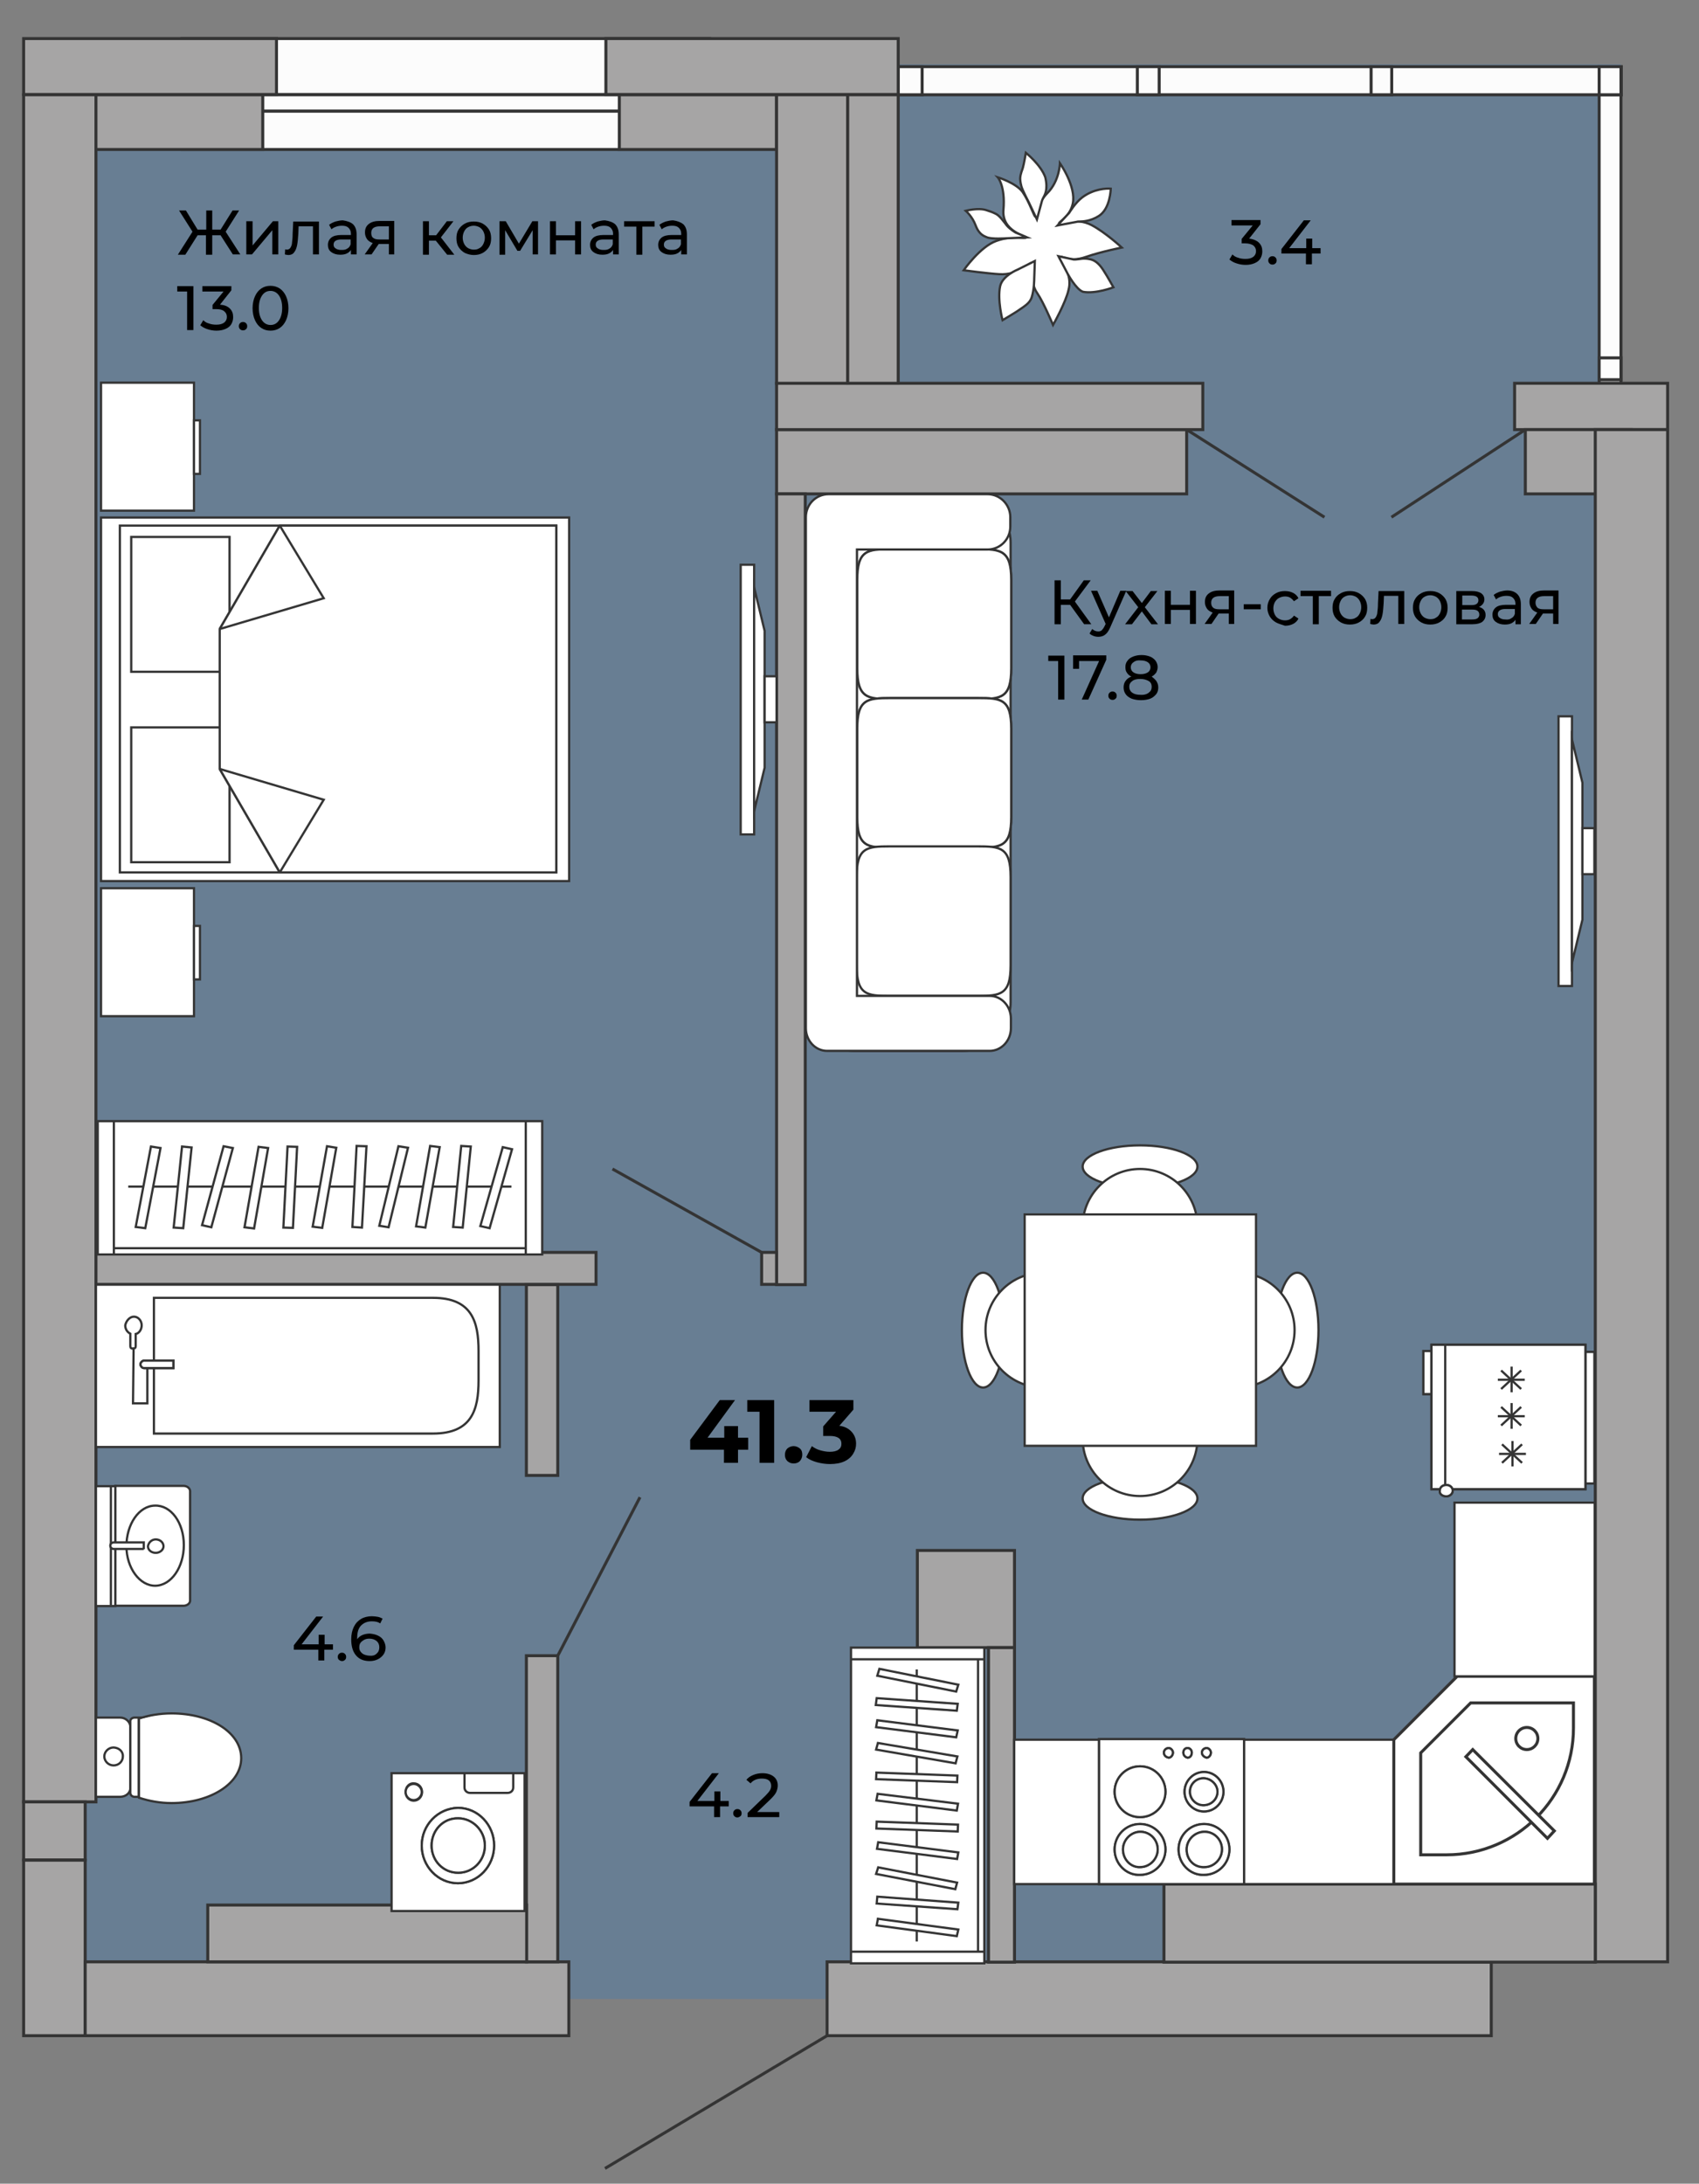 <?xml version="1.0" encoding="utf-8"?>
<!-- Generator: Adobe Illustrator 23.0.2, SVG Export Plug-In . SVG Version: 6.00 Build 0)  -->
<svg version="1.1" xmlns="http://www.w3.org/2000/svg" xmlns:xlink="http://www.w3.org/1999/xlink" x="0px" y="0px"
	 viewBox="0 0 568.4 730.4" enable-background="new 0 0 568.4 730.4" xml:space="preserve">
<rect x="0" y="0" width="568.4" height="730.4" fill="#808080" stroke="none"/>
<g id="Слой_1">
	<polygon opacity="0.3" fill="#2F7ABE" points="547.7,645.5 467.3,645.5 467.3,668.6 21.4,668.6 21.4,12.9 300.5,12.9 300.5,21.5 
		542.3,21.5 542.3,128.2 547.9,128.2 	"/>
	<rect x="60.9" y="12.9" fill="#FCFCFC" stroke="#343434" stroke-miterlimit="10" width="176.5" height="18.7"/>
	<rect x="60.9" y="31.7" fill="#FCFCFC" stroke="#343434" stroke-miterlimit="10" width="176.2" height="5.5"/>
	<rect x="60.9" y="37.2" fill="#FCFCFC" stroke="#343434" stroke-miterlimit="10" width="176.2" height="12.8"/>
	<rect x="300.5" y="22.3" fill="#FCFCFC" stroke="#343434" stroke-miterlimit="10" width="241.9" height="9.4"/>
	<rect x="535" y="31.7" fill="#FCFCFC" stroke="#343434" stroke-miterlimit="10" width="7.3" height="96.5"/>
	<rect x="535" y="22.3" fill="#FCFCFC" stroke="#343434" stroke-miterlimit="10" width="7.3" height="9.4"/>
	<rect x="535" y="119.7" fill="#FCFCFC" stroke="#343434" stroke-miterlimit="10" width="7.3" height="7.3"/>
	<rect x="458.7" y="22.3" fill="#FCFCFC" stroke="#343434" stroke-miterlimit="10" width="6.9" height="9.4"/>
	<rect x="380.5" y="22.3" fill="#FCFCFC" stroke="#343434" stroke-miterlimit="10" width="7.3" height="9.4"/>
	<rect x="300.5" y="22.3" fill="#FCFCFC" stroke="#343434" stroke-miterlimit="10" width="8" height="9.4"/>
	<line fill="#FCFCFC" stroke="#343434" stroke-miterlimit="10" x1="443.1" y1="173" x2="397" y2="143.7"/>
	<line fill="#FCFCFC" stroke="#343434" stroke-miterlimit="10" x1="465.5" y1="173" x2="510.3" y2="143.7"/>
	<line fill="#FCFCFC" stroke="#343434" stroke-miterlimit="10" x1="202.4" y1="725.3" x2="276.7" y2="680.9"/>
	<line fill="#FCFCFC" stroke="#343434" stroke-miterlimit="10" x1="204.9" y1="391" x2="254.8" y2="418.9"/>
	<line fill="#FCFCFC" stroke="#343434" stroke-miterlimit="10" x1="214.1" y1="500.8" x2="186.6" y2="553.8"/>
	<rect x="259.8" y="143.7" fill="#A6A5A5" stroke="#343434" stroke-miterlimit="10" width="137.2" height="21.5"/>
	<rect x="259.8" y="128.2" fill="#A6A5A5" stroke="#343434" stroke-miterlimit="10" width="142.6" height="15.5"/>
	<rect x="20" y="31.7" fill="#A6A5A5" stroke="#343434" stroke-miterlimit="10" width="67.9" height="18.3"/>
	<rect x="7.9" y="12.9" fill="#A6A5A5" stroke="#343434" stroke-miterlimit="10" width="84.6" height="18.7"/>
	<rect x="207.2" y="31.7" fill="#A6A5A5" stroke="#343434" stroke-miterlimit="10" width="52.6" height="18.3"/>
	<rect x="202.7" y="12.9" fill="#A6A5A5" stroke="#343434" stroke-miterlimit="10" width="97.8" height="18.7"/>
	<rect x="259.8" y="31.7" fill="#A6A5A5" stroke="#343434" stroke-miterlimit="10" width="23.8" height="96.5"/>
	<rect x="283.6" y="31.7" fill="#A6A5A5" stroke="#343434" stroke-miterlimit="10" width="16.9" height="96.5"/>
	<rect x="506.7" y="128.2" fill="#A6A5A5" stroke="#343434" stroke-miterlimit="10" width="51.2" height="15.5"/>
	<rect x="510.3" y="143.7" fill="#A6A5A5" stroke="#343434" stroke-miterlimit="10" width="35.4" height="21.5"/>
	<rect x="533.7" y="143.7" fill="#A6A5A5" stroke="#343434" stroke-miterlimit="10" width="24.2" height="512.5"/>
	<rect x="7.9" y="31.7" fill="#A6A5A5" stroke="#343434" stroke-miterlimit="10" width="24.2" height="571"/>
	<rect x="7.9" y="602.7" fill="#A6A5A5" stroke="#343434" stroke-miterlimit="10" width="20.6" height="19.4"/>
	<rect x="7.9" y="622.2" fill="#A6A5A5" stroke="#343434" stroke-miterlimit="10" width="20.6" height="58.7"/>
	<rect x="28.5" y="656.2" fill="#A6A5A5" stroke="#343434" stroke-miterlimit="10" width="161.8" height="24.7"/>
	<rect x="176.1" y="553.8" fill="#A6A5A5" stroke="#343434" stroke-miterlimit="10" width="10.5" height="102.4"/>
	<rect x="32.1" y="418.9" fill="#A6A5A5" stroke="#343434" stroke-miterlimit="10" width="167.3" height="10.7"/>
	<rect x="176.1" y="429.7" fill="#A6A5A5" stroke="#343434" stroke-miterlimit="10" width="10.5" height="63.8"/>
	<rect x="306.9" y="518.6" fill="#A6A5A5" stroke="#343434" stroke-miterlimit="10" width="32.5" height="32.5"/>
	<rect x="276.7" y="656.2" fill="#A6A5A5" stroke="#343434" stroke-miterlimit="10" width="222.2" height="24.7"/>
	<rect x="330.7" y="551.1" fill="#A6A5A5" stroke="#343434" stroke-miterlimit="10" width="8.7" height="105.2"/>
	<rect x="259.8" y="165.2" fill="#A6A5A5" stroke="#343434" stroke-miterlimit="10" width="9.6" height="264.5"/>
	<rect x="254.8" y="418.9" fill="#A6A5A5" stroke="#343434" stroke-miterlimit="10" width="5" height="10.7"/>
	<rect x="389.4" y="630.2" fill="#A6A5A5" stroke="#343434" stroke-miterlimit="10" width="144.3" height="26.1"/>
	<rect x="69.5" y="637.2" fill="#A6A5A5" stroke="#343434" stroke-miterlimit="10" width="106.7" height="19"/>
	
		<rect x="339.3" y="581.9" fill="#FFFFFF" stroke="#343434" stroke-width="0.75" stroke-miterlimit="10" width="127" height="48.3"/>
	<g>
		
			<rect x="131" y="593.1" fill="#FFFFFF" stroke="#343434" stroke-width="0.75" stroke-miterlimit="10" width="44.5" height="46.1"/>
		<path fill="#FFFFFF" stroke="#343434" stroke-width="0.75" stroke-miterlimit="10" d="M135.7,599.4c0,1.6,1.2,2.9,2.7,2.9
			c1.6,0,2.8-1.3,2.8-2.9c0-1.6-1.2-2.9-2.8-2.9C136.9,596.4,135.7,597.7,135.7,599.4z"/>
		<path fill="#FFFFFF" stroke="#343434" stroke-width="0.75" stroke-miterlimit="10" d="M135.7,599.4c0,1.5,1.2,2.7,2.7,2.7
			s2.7-1.3,2.7-2.7s-1.2-2.7-2.7-2.7S135.7,597.9,135.7,599.4L135.7,599.4z M171.7,593.1v4.8c0,1.1-0.9,1.8-1.9,1.8h-12.5
			c-1,0-1.9-0.7-1.9-1.8v-4.8H171.7z"/>
		<path fill="#FFFFFF" stroke="#343434" stroke-width="0.75" stroke-miterlimit="10" d="M141.1,617.3c0,6.9,5.4,12.6,12.1,12.6
			c6.7,0,12.1-5.7,12.1-12.6c0-6.9-5.4-12.6-12.1-12.6C146.4,604.9,141.1,610.5,141.1,617.3z"/>
		<path fill="#FFFFFF" stroke="#343434" stroke-width="0.75" stroke-miterlimit="10" d="M141.1,617.3c0,6.9,5.4,12.6,12.1,12.6
			c6.7,0,12.1-5.7,12.1-12.6c0-6.9-5.4-12.6-12.1-12.6C146.4,604.9,141.1,610.5,141.1,617.3z"/>
		<path fill="#FFFFFF" stroke="#343434" stroke-width="0.75" stroke-miterlimit="10" d="M144.4,617.3c0,5.1,3.9,9.1,8.9,9.1
			c4.9,0,8.9-4,8.9-9.1s-4.2-9.1-8.9-9.1C148.2,608.1,144.4,612.3,144.4,617.3z"/>
		<path fill="#FFFFFF" stroke="#343434" stroke-width="0.75" stroke-miterlimit="10" d="M144.4,617.3c0,5.1,3.9,9.1,8.9,9.1
			c4.9,0,8.9-4,8.9-9.1s-4.2-9.1-8.9-9.1C148.2,608.1,144.4,612.3,144.4,617.3z"/>
	</g>
	<g>
		<path fill="#FFFFFF" stroke="#343434" stroke-width="0.75" stroke-miterlimit="10" d="M62.3,460.6c1.9,0,3.2-1.8,3.3-3.9
			c0-2-1.4-3.7-3.3-3.7s-3.2,1.7-3.2,3.7C59.1,458.9,60.4,460.6,62.3,460.6z"/>
		<path fill="#FFFFFF" stroke="#343434" stroke-width="0.75" stroke-miterlimit="10" d="M62.3,460.6c1.9,0,3.2-1.8,3.3-3.9
			c0-2-1.4-3.7-3.3-3.7s-3.2,1.7-3.2,3.7C59.1,458.9,60.4,460.6,62.3,460.6z"/>
		<polygon fill="#FFFFFF" stroke="#343434" stroke-width="0.75" stroke-miterlimit="10" points="32.1,484 32.1,429.7 167.2,429.7 
			167.2,484 		"/>
		<path fill="#FFFFFF" stroke="#343434" stroke-width="0.75" stroke-miterlimit="10" d="M51.5,434.1v45.4c0,0,92.9,0,93.3,0
			c13.1,0,15.3-8,15.3-17.8v-9.8c0-9.8-2.2-17.8-15.3-17.8C144.4,434.1,51.5,434.1,51.5,434.1L51.5,434.1z"/>
		<path fill="#FFFFFF" stroke="#343434" stroke-width="0.75" stroke-miterlimit="10" d="M44.8,440.4c1.4,0,2.6,1.3,2.6,2.9
			c0,1.4-0.9,2.7-2,2.9v4.1c0,0.5-0.3,0.8-0.9,0.8c-0.6,0-0.9-0.3-0.9-0.8v-4.2c-1-0.5-1.7-1.5-1.7-2.8
			C42.2,441.8,43.4,440.4,44.8,440.4L44.8,440.4z"/>
		<polyline fill="#FFFFFF" stroke="#343434" stroke-width="0.75" stroke-miterlimit="10" points="44.7,450.7 44.5,469.4 49.3,469.4 
			49.3,457.4 		"/>
		<path fill="#FFFFFF" stroke="#343434" stroke-width="0.75" stroke-miterlimit="10" d="M48.2,455.1h9.7H58v2.5h-0.1h-9.7
			c-0.6,0-1.2-0.6-1.2-1.3C47,455.8,47.6,455.1,48.2,455.1z"/>
		<path fill="#FFFFFF" stroke="#343434" stroke-width="0.75" stroke-miterlimit="10" d="M48.2,455.1h9.7H58v2.5h-0.1h-9.7
			c-0.6,0-1.2-0.6-1.2-1.3C47,455.8,47.6,455.1,48.2,455.1z"/>
	</g>
	<g>
		<path fill="#FFFFFF" stroke="#343434" stroke-width="0.75" stroke-miterlimit="10" d="M46.5,601.3c3.3,1.1,7,1.8,10.9,1.8
			c12.9,0,23.3-6.5,23.3-15c0-8.7-10.4-15-23.3-15c-4,0-7.8,0.7-10.9,1.7V601.3z"/>
		<path fill="#FFFFFF" stroke="#343434" stroke-width="0.75" stroke-miterlimit="10" d="M32.1,601h8.1c2,0,3.5-1.4,3.4-3.1v-20.3
			c0-1.7-1.6-3.1-3.4-3.1h-8.1V601z"/>
		<path fill="#FFFFFF" stroke="#343434" stroke-width="0.75" stroke-miterlimit="10" d="M41.1,587.5c0,1.6-1.3,3-3.1,3
			c-1.7,0-3.1-1.4-3.1-3c0-1.6,1.4-3,3.1-3C39.8,584.6,41.2,585.8,41.1,587.5z"/>
		<path fill="#FFFFFF" stroke="#343434" stroke-width="0.75" stroke-miterlimit="10" d="M43.6,599.7v-24.1c0-0.6,0.7-1.1,1.4-1.1
			h2.4c-0.4,0.1-0.7,0.1-1,0.3V601H45C44.3,601,43.6,600.5,43.6,599.7z"/>
	</g>
	<g>
		<path fill="#FFFFFF" stroke="#343434" stroke-width="0.75" stroke-miterlimit="10" d="M38.6,517.2h-1.5H38.6z"/>
		<line fill="#FFFFFF" stroke="#343434" stroke-width="0.75" stroke-miterlimit="10" x1="38.6" y1="517.2" x2="37.1" y2="517.2"/>
		<path fill="#FFFFFF" stroke="#343434" stroke-width="0.75" stroke-miterlimit="10" d="M48.1,518.2l0-2.3H48h-9.9
			c-0.7,0-1.2,0.5-1.2,1.1c0,0.6,0.5,1.1,1.2,1.1H48.1L48.1,518.2L48.1,518.2z"/>
		
			<rect x="32.1" y="497.1" fill="#FFFFFF" stroke="#343434" stroke-width="0.75" stroke-miterlimit="10" width="6.5" height="40.1"/>
		<path fill="#FFFFFF" stroke="#343434" stroke-width="0.75" stroke-miterlimit="10" d="M37.1,536.9v-39.8V536.9z"/>
		<path fill="#FFFFFF" stroke="#343434" stroke-width="0.75" stroke-miterlimit="10" d="M38.6,537.1h22.8c1.2,0,2.2-0.8,2.2-1.7
			v-36.6c0-1-1-1.8-2.2-1.8H38.6V537.1z"/>
		<path fill="#FFFFFF" stroke="#343434" stroke-width="0.75" stroke-miterlimit="10" d="M52,530.4c5.3-0.1,9.5-6.2,9.5-13.6
			c0-7.5-4.3-13.4-9.7-13.2c-5.3,0.1-9.5,6.2-9.5,13.6C42.3,524.5,46.8,530.5,52,530.4z"/>
		<path fill="#FFFFFF" stroke="#343434" stroke-width="0.75" stroke-miterlimit="10" d="M49.5,517.2c0,1.3,1.2,2.2,2.6,2.2
			s2.6-1,2.6-2.2c0-1.3-1.2-2.3-2.6-2.3C50.8,514.9,49.7,515.9,49.5,517.2z"/>
		<path fill="#FFFFFF" stroke="#343434" stroke-width="0.75" stroke-miterlimit="10" d="M48.1,518.2l0-2.3H48h-9.9
			c-0.7,0-1.2,0.5-1.2,1.1c0,0.6,0.5,1.1,1.2,1.1H48.1L48.1,518.2L48.1,518.2z"/>
	</g>
	<g>
		<rect x="530.1" y="452.2" fill="#FFFFFF" stroke="#343434" stroke-width="0.75" stroke-miterlimit="10" width="3.3" height="44"/>
		<rect x="530.1" y="452.2" fill="#FFFFFF" stroke="#343434" stroke-width="0.75" stroke-miterlimit="10" width="3.3" height="44"/>
		
			<rect x="476.2" y="451.9" fill="#FFFFFF" stroke="#343434" stroke-width="0.75" stroke-miterlimit="10" width="4.6" height="14.4"/>
		
			<rect x="476.2" y="451.9" fill="#FFFFFF" stroke="#343434" stroke-width="0.75" stroke-miterlimit="10" width="4.6" height="14.4"/>
		
			<rect x="478.9" y="449.8" fill="#FFFFFF" stroke="#343434" stroke-width="0.75" stroke-miterlimit="10" width="51.5" height="48.3"/>
		
			<rect x="478.9" y="449.8" fill="#FFFFFF" stroke="#343434" stroke-width="0.75" stroke-miterlimit="10" width="51.5" height="48.3"/>
		<path fill="#FFFFFF" stroke="#343434" stroke-width="0.75" stroke-miterlimit="10" d="M483.5,498.1v-48.3V498.1z"/>
		<path fill="#FFFFFF" stroke="#343434" stroke-width="0.75" stroke-miterlimit="10" d="M483.9,500.5c1,0,2.1-0.8,2.1-1.9
			c0-1.1-1-1.9-2.1-1.9c-1.3,0-2.2,0.8-2.2,1.9C481.5,499.7,482.6,500.5,483.9,500.5z"/>
		<path fill="#FFFFFF" stroke="#343434" stroke-width="0.75" stroke-miterlimit="10" d="M483.9,500.5c1,0,2.1-0.8,2.1-1.9
			c0-1.1-1-1.9-2.1-1.9c-1.3,0-2.2,0.8-2.2,1.9C481.5,499.7,482.6,500.5,483.9,500.5z"/>
		<path fill="#FFFFFF" stroke="#343434" stroke-width="0.75" stroke-miterlimit="10" d="M510.1,473.7h-9H510.1z"/>
		<path fill="#FFFFFF" stroke="#343434" stroke-width="0.75" stroke-miterlimit="10" d="M505.7,477.9v-8.6V477.9z"/>
		<path fill="#FFFFFF" stroke="#343434" stroke-width="0.75" stroke-miterlimit="10" d="M502.2,476.8l6.7-6.2L502.2,476.8z"/>
		<path fill="#FFFFFF" stroke="#343434" stroke-width="0.75" stroke-miterlimit="10" d="M502.2,470.6l6.7,6.2L502.2,470.6z"/>
		<path fill="#FFFFFF" stroke="#343434" stroke-width="0.75" stroke-miterlimit="10" d="M510.5,486.3h-9H510.5z"/>
		<path fill="#FFFFFF" stroke="#343434" stroke-width="0.75" stroke-miterlimit="10" d="M506,490.5V482V490.5z"/>
		<path fill="#FFFFFF" stroke="#343434" stroke-width="0.75" stroke-miterlimit="10" d="M502.5,489.3l6.7-6.2L502.5,489.3z"/>
		<path fill="#FFFFFF" stroke="#343434" stroke-width="0.75" stroke-miterlimit="10" d="M502.5,483.1l6.7,6.2L502.5,483.1z"/>
		<path fill="#FFFFFF" stroke="#343434" stroke-width="0.75" stroke-miterlimit="10" d="M510.1,461.5h-9H510.1z"/>
		<path fill="#FFFFFF" stroke="#343434" stroke-width="0.75" stroke-miterlimit="10" d="M505.7,465.7v-8.6V465.7z"/>
		<path fill="#FFFFFF" stroke="#343434" stroke-width="0.75" stroke-miterlimit="10" d="M502.2,464.6l6.7-6.2L502.2,464.6z"/>
		<path fill="#FFFFFF" stroke="#343434" stroke-width="0.75" stroke-miterlimit="10" d="M502.2,458.4l6.7,6.2L502.2,458.4z"/>
	</g>
	<g>
		
			<rect x="367.7" y="581.7" fill="#FFFFFF" stroke="#343434" stroke-width="0.75" stroke-miterlimit="10" width="48.5" height="48.5"/>
		
			<rect x="367.7" y="581.7" fill="#FFFFFF" stroke="#343434" stroke-width="0.75" stroke-miterlimit="10" width="48.5" height="48.5"/>
		<path fill="#FFFFFF" stroke="#343434" stroke-width="0.75" stroke-miterlimit="10" d="M394.3,618.6c0-4.7,3.8-8.5,8.5-8.5
			c4.7,0,8.5,3.8,8.5,8.5c0,4.7-3.8,8.5-8.5,8.5C398.1,627.3,394.3,623.3,394.3,618.6z"/>
		<path fill="#FFFFFF" stroke="#343434" stroke-width="0.75" stroke-miterlimit="10" d="M394.3,618.6c0-4.7,3.8-8.5,8.5-8.5
			c4.7,0,8.5,3.8,8.5,8.5c0,4.7-3.8,8.5-8.5,8.5C398.1,627.3,394.3,623.3,394.3,618.6z"/>
		<path fill="#FFFFFF" stroke="#343434" stroke-width="0.75" stroke-miterlimit="10" d="M397,618.6c0-3.2,2.7-5.9,6-5.9
			s5.8,2.7,5.8,5.9s-2.7,5.9-5.8,5.9C399.5,624.7,397,622,397,618.6z"/>
		<path fill="#FFFFFF" stroke="#343434" stroke-width="0.75" stroke-miterlimit="10" d="M397,618.6c0-3.2,2.7-5.9,6-5.9
			s5.8,2.7,5.8,5.9s-2.7,5.9-5.8,5.9C399.5,624.7,397,622,397,618.6z"/>
		<path fill="#FFFFFF" stroke="#343434" stroke-width="0.75" stroke-miterlimit="10" d="M372.9,618.6c0-4.7,3.8-8.5,8.5-8.5
			c4.7,0,8.5,3.8,8.5,8.5c0,4.7-3.8,8.5-8.5,8.5C376.7,627.3,372.9,623.3,372.9,618.6z"/>
		<path fill="#FFFFFF" stroke="#343434" stroke-width="0.75" stroke-miterlimit="10" d="M372.9,618.6c0-4.7,3.8-8.5,8.5-8.5
			c4.7,0,8.5,3.8,8.5,8.5c0,4.7-3.8,8.5-8.5,8.5C376.7,627.3,372.9,623.3,372.9,618.6z"/>
		<path fill="#FFFFFF" stroke="#343434" stroke-width="0.75" stroke-miterlimit="10" d="M375.7,618.6c0-3.2,2.7-5.9,5.8-5.9
			c3.3,0,5.8,2.7,5.8,5.9s-2.7,5.9-5.8,5.9C378.4,624.7,375.7,622,375.7,618.6z"/>
		<path fill="#FFFFFF" stroke="#343434" stroke-width="0.75" stroke-miterlimit="10" d="M375.7,618.6c0-3.2,2.7-5.9,5.8-5.9
			c3.3,0,5.8,2.7,5.8,5.9s-2.7,5.9-5.8,5.9C378.4,624.7,375.7,622,375.7,618.6z"/>
		<path fill="#FFFFFF" stroke="#343434" stroke-width="0.75" stroke-miterlimit="10" d="M372.9,599.3c0-4.7,3.8-8.5,8.5-8.5
			c4.7,0,8.5,3.8,8.5,8.5c0,4.7-3.8,8.5-8.5,8.5C376.7,607.8,372.9,604,372.9,599.3z"/>
		<path fill="#FFFFFF" stroke="#343434" stroke-width="0.75" stroke-miterlimit="10" d="M372.9,599.3c0-4.7,3.8-8.5,8.5-8.5
			c4.7,0,8.5,3.8,8.5,8.5c0,4.7-3.8,8.5-8.5,8.5C376.7,607.8,372.9,604,372.9,599.3z"/>
		<path fill="#FFFFFF" stroke="#343434" stroke-width="0.75" stroke-miterlimit="10" d="M402.1,586.2c0-0.8,0.7-1.5,1.6-1.5
			c0.7,0,1.4,0.8,1.4,1.5c0,0.9-0.7,1.7-1.4,1.7C402.8,587.7,402.1,587,402.1,586.2z"/>
		<path fill="#FFFFFF" stroke="#343434" stroke-width="0.75" stroke-miterlimit="10" d="M402.1,586.2c0-0.8,0.7-1.5,1.6-1.5
			c0.7,0,1.4,0.8,1.4,1.5c0,0.9-0.7,1.7-1.4,1.7C402.8,587.7,402.1,587,402.1,586.2z"/>
		<path fill="#FFFFFF" stroke="#343434" stroke-width="0.75" stroke-miterlimit="10" d="M395.9,586.2c0-0.8,0.5-1.5,1.4-1.5
			s1.4,0.8,1.4,1.5c0,0.9-0.5,1.7-1.4,1.7C396.4,587.7,395.9,587,395.9,586.2z"/>
		<path fill="#FFFFFF" stroke="#343434" stroke-width="0.75" stroke-miterlimit="10" d="M395.9,586.2c0-0.8,0.5-1.5,1.4-1.5
			s1.4,0.8,1.4,1.5c0,0.9-0.5,1.7-1.4,1.7C396.4,587.7,395.9,587,395.9,586.2z"/>
		<path fill="#FFFFFF" stroke="#343434" stroke-width="0.75" stroke-miterlimit="10" d="M389.4,586.2c0-0.8,0.7-1.5,1.6-1.5
			c0.7,0,1.4,0.8,1.4,1.5c0,0.9-0.7,1.7-1.4,1.7C389.9,587.7,389.4,587,389.4,586.2z"/>
		<path fill="#FFFFFF" stroke="#343434" stroke-width="0.75" stroke-miterlimit="10" d="M389.4,586.2c0-0.8,0.7-1.5,1.6-1.5
			c0.7,0,1.4,0.8,1.4,1.5c0,0.9-0.7,1.7-1.4,1.7C389.9,587.7,389.4,587,389.4,586.2z"/>
		<path fill="#FFFFFF" stroke="#343434" stroke-width="0.75" stroke-miterlimit="10" d="M396.3,599.3c0-3.6,2.9-6.6,6.5-6.6
			s6.5,3,6.5,6.6c0,3.6-2.9,6.6-6.5,6.6C399.2,605.9,396.3,602.9,396.3,599.3z"/>
		<path fill="#FFFFFF" stroke="#343434" stroke-width="0.75" stroke-miterlimit="10" d="M396.3,599.3c0-3.6,2.9-6.6,6.5-6.6
			s6.5,3,6.5,6.6c0,3.6-2.9,6.6-6.5,6.6C399.2,605.9,396.3,602.9,396.3,599.3z"/>
		<path fill="#FFFFFF" stroke="#343434" stroke-width="0.75" stroke-miterlimit="10" d="M398.1,599.3c0-2.5,2-4.5,4.5-4.5
			s4.7,2.1,4.7,4.5s-2,4.5-4.7,4.5C400.1,603.8,398.1,601.7,398.1,599.3z"/>
		<path fill="#FFFFFF" stroke="#343434" stroke-width="0.75" stroke-miterlimit="10" d="M398.1,599.3c0-2.5,2-4.5,4.5-4.5
			s4.7,2.1,4.7,4.5s-2,4.5-4.7,4.5C400.1,603.8,398.1,601.7,398.1,599.3z"/>
	</g>
	<g>
		<polygon fill="#FFFFFF" stroke="#343434" stroke-miterlimit="10" points="466.3,630.2 466.3,581.9 487.5,560.7 533.4,560.7 
			533.4,630.2 		"/>
		<path fill="#FFFFFF" stroke="#343434" stroke-miterlimit="10" d="M526.4,569.6H492l-16.7,16.7v34.1h8.7c23.4,0,42.4-19,42.4-42.4
			V569.6z"/>
		<polygon fill="#FFFFFF" stroke="#343434" stroke-miterlimit="10" points="520,612.4 492.7,585.2 490.4,587.6 517.7,614.9 		"/>
		<circle fill="#FFFFFF" stroke="#343434" stroke-miterlimit="10" cx="510.8" cy="581.5" r="3.7"/>
	</g>
	
		<rect x="486.6" y="502.6" fill="#FFFFFF" stroke="#343434" stroke-width="0.75" stroke-miterlimit="10" width="46.9" height="58.1"/>
	<g>
		<path d="M358,202.3h-3.1v6.5h-2.1v-14.7h2.1v6.4h3.1l4.6-6.4h2.3l-5.3,7.1l5.5,7.6h-2.4L358,202.3z"/>
		<path d="M376.8,197.6l-5.4,12.3c-0.5,1.1-1,1.9-1.7,2.4c-0.6,0.5-1.4,0.7-2.3,0.7c-0.5,0-1.1-0.1-1.6-0.3
			c-0.5-0.2-0.9-0.4-1.3-0.8l0.9-1.5c0.6,0.5,1.2,0.8,2,0.8c0.5,0,0.9-0.1,1.2-0.4c0.3-0.3,0.6-0.7,0.9-1.3l0.4-0.8l-4.9-11.1h2.1
			l3.9,8.9l3.8-8.9H376.8z"/>
		<path d="M385.2,208.8l-3.2-4.3l-3.3,4.3h-2.3l4.4-5.7l-4.2-5.4h2.3l3.1,4l3-4h2.2l-4.2,5.4l4.4,5.7H385.2z"/>
		<path d="M389.7,197.6h2v4.7h6.4v-4.7h2v11.1h-2v-4.7h-6.4v4.7h-2V197.6z"/>
		<path d="M412.9,197.6v11.1h-1.8v-3.5h-3.2h-0.2l-2.4,3.5H403l2.7-3.8c-0.8-0.3-1.5-0.7-1.9-1.3c-0.4-0.6-0.7-1.3-0.7-2.2
			c0-1.3,0.4-2.2,1.3-2.9c0.9-0.7,2.1-1,3.6-1H412.9z M405.9,203.3c0.5,0.4,1.2,0.5,2.1,0.5h3.1v-4.4h-3c-1.9,0-2.9,0.7-2.9,2.2
			C405.2,202.3,405.4,202.9,405.9,203.3z"/>
		<path d="M416.1,202.1h5.7v1.7h-5.7V202.1z"/>
		<path d="M426.9,208.2c-0.9-0.5-1.6-1.2-2.1-2c-0.5-0.9-0.8-1.8-0.8-2.9s0.3-2.1,0.8-2.9c0.5-0.9,1.2-1.5,2.1-2s1.9-0.7,3-0.7
			c1,0,1.9,0.2,2.7,0.6c0.8,0.4,1.4,1,1.8,1.8l-1.5,1c-0.4-0.5-0.8-0.9-1.3-1.2c-0.5-0.3-1.1-0.4-1.7-0.4c-0.7,0-1.4,0.2-2,0.5
			c-0.6,0.3-1,0.8-1.4,1.4c-0.3,0.6-0.5,1.3-0.5,2.1c0,0.8,0.2,1.5,0.5,2.1c0.3,0.6,0.8,1.1,1.4,1.4c0.6,0.3,1.2,0.5,2,0.5
			c0.6,0,1.2-0.1,1.7-0.4c0.5-0.3,1-0.7,1.3-1.2l1.5,1c-0.4,0.8-1,1.4-1.8,1.8c-0.8,0.4-1.7,0.6-2.7,0.6
			C428.8,208.9,427.8,208.7,426.9,208.2z"/>
		<path d="M445.3,199.4h-4.1v9.4h-2v-9.4h-4.1v-1.8h10.2V199.4z"/>
		<path d="M448.6,208.2c-0.9-0.5-1.6-1.2-2.1-2c-0.5-0.9-0.7-1.8-0.7-2.9s0.2-2.1,0.7-2.9c0.5-0.9,1.2-1.5,2.1-2
			c0.9-0.5,1.9-0.7,3-0.7s2.1,0.2,3,0.7s1.6,1.2,2.1,2c0.5,0.9,0.7,1.8,0.7,2.9s-0.2,2.1-0.7,2.9c-0.5,0.9-1.2,1.5-2.1,2
			s-1.9,0.7-3,0.7S449.5,208.7,448.6,208.2z M453.6,206.6c0.6-0.3,1-0.8,1.3-1.4c0.3-0.6,0.5-1.3,0.5-2.1c0-0.8-0.2-1.5-0.5-2.1
			c-0.3-0.6-0.8-1.1-1.3-1.4c-0.6-0.3-1.2-0.5-1.9-0.5s-1.4,0.2-1.9,0.5c-0.6,0.3-1,0.8-1.3,1.4c-0.3,0.6-0.5,1.3-0.5,2.1
			c0,0.8,0.2,1.5,0.5,2.1c0.3,0.6,0.8,1.1,1.3,1.4c0.6,0.3,1.2,0.5,1.9,0.5S453,207,453.6,206.6z"/>
		<path d="M469.8,197.6v11.1h-2v-9.4H463l-0.1,2.5c-0.1,1.5-0.2,2.8-0.4,3.8s-0.5,1.8-1,2.4c-0.4,0.6-1.1,0.9-1.9,0.9
			c-0.4,0-0.8-0.1-1.2-0.2l0.1-1.7c0.2,0,0.3,0.1,0.5,0.1c0.6,0,1-0.2,1.3-0.7c0.3-0.5,0.5-1.1,0.5-1.7c0.1-0.7,0.2-1.6,0.2-2.9
			l0.2-4.1H469.8z"/>
		<path d="M475.5,208.2c-0.9-0.5-1.6-1.2-2.1-2c-0.5-0.9-0.7-1.8-0.7-2.9s0.2-2.1,0.7-2.9c0.5-0.9,1.2-1.5,2.1-2
			c0.9-0.5,1.9-0.7,3-0.7s2.1,0.2,3,0.7s1.6,1.2,2.1,2c0.5,0.9,0.7,1.8,0.7,2.9s-0.2,2.1-0.7,2.9c-0.5,0.9-1.2,1.5-2.1,2
			s-1.9,0.7-3,0.7S476.4,208.7,475.5,208.2z M480.4,206.6c0.6-0.3,1-0.8,1.3-1.4c0.3-0.6,0.5-1.3,0.5-2.1c0-0.8-0.2-1.5-0.5-2.1
			c-0.3-0.6-0.8-1.1-1.3-1.4c-0.6-0.3-1.2-0.5-1.9-0.5s-1.4,0.2-1.9,0.5c-0.6,0.3-1,0.8-1.3,1.4c-0.3,0.6-0.5,1.3-0.5,2.1
			c0,0.8,0.2,1.5,0.5,2.1c0.3,0.6,0.8,1.1,1.3,1.4c0.6,0.3,1.2,0.5,1.9,0.5S479.9,207,480.4,206.6z"/>
		<path d="M497,205.7c0,1-0.4,1.7-1.1,2.3c-0.7,0.5-1.8,0.8-3.3,0.8h-5.4v-11.1h5.2c1.3,0,2.3,0.2,3.1,0.7c0.7,0.5,1.1,1.2,1.1,2.1
			c0,0.6-0.2,1.1-0.5,1.5s-0.8,0.8-1.3,1C496.2,203.4,497,204.3,497,205.7z M489.2,202.4h3c0.8,0,1.4-0.1,1.8-0.4
			c0.4-0.3,0.6-0.7,0.6-1.2c0-1.1-0.8-1.6-2.4-1.6h-3V202.4z M494.3,206.8c0.4-0.3,0.6-0.7,0.6-1.2c0-0.6-0.2-1-0.6-1.3
			c-0.4-0.3-1-0.4-1.8-0.4h-3.4v3.3h3.2C493.3,207.2,493.9,207.1,494.3,206.8z"/>
		<path d="M507.6,198.7c0.8,0.8,1.2,1.9,1.2,3.4v6.7H507v-1.5c-0.3,0.5-0.8,0.9-1.4,1.2c-0.6,0.3-1.4,0.4-2.2,0.4
			c-1.2,0-2.2-0.3-3-0.9c-0.8-0.6-1.1-1.4-1.1-2.4c0-1,0.4-1.8,1.1-2.4c0.7-0.6,1.9-0.9,3.4-0.9h3.2V202c0-0.9-0.3-1.5-0.8-2
			c-0.5-0.5-1.2-0.7-2.2-0.7c-0.7,0-1.3,0.1-1.9,0.3s-1.2,0.5-1.6,0.9l-0.8-1.5c0.6-0.5,1.3-0.8,2.1-1.1c0.8-0.2,1.6-0.4,2.5-0.4
			C505.6,197.5,506.8,197.9,507.6,198.7z M505.6,206.8c0.6-0.3,1-0.8,1.2-1.5v-1.6h-3.1c-1.7,0-2.6,0.6-2.6,1.7c0,0.6,0.2,1,0.7,1.3
			c0.4,0.3,1,0.5,1.8,0.5C504.4,207.3,505.1,207.2,505.6,206.8z"/>
		<path d="M521.4,197.6v11.1h-1.8v-3.5h-3.2h-0.2l-2.4,3.5h-2.2l2.7-3.8c-0.8-0.3-1.5-0.7-1.9-1.3c-0.4-0.6-0.7-1.3-0.7-2.2
			c0-1.3,0.4-2.2,1.3-2.9c0.9-0.7,2.1-1,3.6-1H521.4z M514.4,203.3c0.5,0.4,1.2,0.5,2.1,0.5h3.1v-4.4h-3c-1.9,0-2.9,0.7-2.9,2.2
			C513.7,202.3,514,202.9,514.4,203.3z"/>
		<path d="M356.1,219.3V234h-2.1v-12.9h-3.3v-1.8H356.1z"/>
		<path d="M370.1,219.3v1.4l-6,13.3h-2.2l5.8-12.9H361v2.6h-2v-4.5H370.1z"/>
		<path d="M371.2,233.7c-0.3-0.3-0.4-0.6-0.4-1c0-0.4,0.1-0.7,0.4-1c0.3-0.3,0.6-0.4,1-0.4s0.7,0.1,1,0.4c0.3,0.3,0.4,0.6,0.4,1
			c0,0.4-0.1,0.8-0.4,1c-0.3,0.3-0.6,0.4-1,0.4C371.8,234.1,371.5,234,371.2,233.7z"/>
		<path d="M386.8,227.7c0.4,0.6,0.7,1.3,0.7,2.2c0,0.9-0.2,1.7-0.7,2.3s-1.2,1.2-2,1.5s-1.9,0.5-3.1,0.5c-1.2,0-2.2-0.2-3.1-0.5
			c-0.9-0.4-1.6-0.9-2-1.5c-0.5-0.7-0.7-1.4-0.7-2.3c0-0.8,0.2-1.6,0.7-2.2c0.4-0.6,1.1-1.1,1.9-1.4c-0.7-0.3-1.2-0.8-1.5-1.3
			c-0.4-0.5-0.5-1.2-0.5-1.9c0-0.8,0.2-1.5,0.7-2.1c0.4-0.6,1.1-1.1,1.9-1.4c0.8-0.3,1.7-0.5,2.8-0.5c1.1,0,2,0.2,2.8,0.5
			c0.8,0.3,1.4,0.8,1.9,1.4c0.4,0.6,0.7,1.3,0.7,2.1c0,0.7-0.2,1.3-0.5,1.9c-0.4,0.5-0.9,1-1.5,1.3
			C385.7,226.6,386.3,227.1,386.8,227.7z M384.3,231.7c0.7-0.5,1-1.1,1-2c0-0.8-0.3-1.5-1-1.9s-1.6-0.7-2.8-0.7
			c-1.2,0-2.1,0.2-2.7,0.7c-0.7,0.5-1,1.1-1,1.9c0,0.8,0.3,1.5,1,2c0.7,0.5,1.6,0.7,2.7,0.7C382.7,232.5,383.7,232.2,384.3,231.7z
			 M379.2,221.5c-0.6,0.4-0.9,1-0.9,1.7s0.3,1.3,0.9,1.7c0.6,0.4,1.4,0.6,2.4,0.6c1,0,1.8-0.2,2.4-0.6c0.6-0.4,0.9-1,0.9-1.7
			s-0.3-1.3-0.9-1.7c-0.6-0.4-1.4-0.6-2.4-0.6C380.6,220.8,379.8,221,379.2,221.5z"/>
	</g>
	<g>
		<path d="M73.8,78.7H71v6.5h-2.1v-6.5h-2.8L62,85.2h-2.5l4.9-7.7l-4.5-7.1h2.3l3.9,6.4h2.9v-6.4H71v6.4h2.8l4-6.4H80l-4.5,7.1
			l4.9,7.6h-2.5L73.8,78.7z"/>
		<path d="M82.5,74h2v8.1l6.8-8.1h1.8v11.1h-2V77l-6.8,8.1h-1.9V74z"/>
		<path d="M106.7,74v11.1h-2v-9.4h-4.8l-0.1,2.5c-0.1,1.5-0.2,2.8-0.4,3.8s-0.5,1.8-1,2.4c-0.4,0.6-1.1,0.9-1.9,0.9
			c-0.4,0-0.8-0.1-1.2-0.2l0.1-1.7c0.2,0,0.4,0.1,0.5,0.1c0.6,0,1-0.2,1.3-0.7c0.3-0.5,0.5-1.1,0.5-1.7c0.1-0.7,0.2-1.6,0.2-2.9
			l0.2-4.1H106.7z"/>
		<path d="M118.1,75c0.8,0.8,1.2,1.9,1.2,3.4v6.7h-1.9v-1.5c-0.3,0.5-0.8,0.9-1.4,1.2c-0.6,0.3-1.4,0.4-2.2,0.4
			c-1.2,0-2.2-0.3-3-0.9c-0.8-0.6-1.1-1.4-1.1-2.4c0-1,0.4-1.8,1.1-2.4c0.7-0.6,1.9-0.9,3.4-0.9h3.2v-0.4c0-0.9-0.3-1.5-0.8-2
			c-0.5-0.5-1.2-0.7-2.2-0.7c-0.7,0-1.3,0.1-1.9,0.3s-1.2,0.5-1.6,0.9l-0.8-1.5c0.6-0.5,1.3-0.8,2.1-1.1c0.8-0.2,1.6-0.4,2.5-0.4
			C116.1,73.9,117.3,74.3,118.1,75z M116.1,83.2c0.6-0.3,1-0.8,1.2-1.5v-1.6h-3.1c-1.7,0-2.6,0.6-2.6,1.7c0,0.6,0.2,1,0.7,1.3
			c0.4,0.3,1,0.5,1.8,0.5S115.5,83.6,116.1,83.2z"/>
		<path d="M131.9,74v11.1h-1.8v-3.5h-3.2h-0.2l-2.4,3.5H122l2.7-3.8c-0.8-0.3-1.5-0.7-1.9-1.3c-0.4-0.6-0.7-1.3-0.7-2.2
			c0-1.3,0.4-2.2,1.3-2.9c0.9-0.7,2.1-1,3.6-1H131.9z M124.9,79.6c0.5,0.4,1.2,0.5,2.1,0.5h3.1v-4.4h-3c-1.9,0-2.9,0.7-2.9,2.2
			C124.2,78.7,124.4,79.3,124.9,79.6z"/>
		<path d="M145.8,80.5h-2.3v4.7h-2V74h2v4.7h2.4l3.6-4.7h2.2l-4.2,5.4l4.5,5.8h-2.4L145.8,80.5z"/>
		<path d="M155.5,84.6c-0.9-0.5-1.6-1.2-2.1-2s-0.7-1.8-0.7-2.9s0.2-2.1,0.7-2.9s1.2-1.5,2.1-2s1.9-0.7,3-0.7c1.1,0,2.1,0.2,3,0.7
			c0.9,0.5,1.6,1.2,2.1,2s0.7,1.8,0.7,2.9s-0.2,2.1-0.7,2.9s-1.2,1.5-2.1,2c-0.9,0.5-1.9,0.7-3,0.7C157.4,85.3,156.4,85,155.5,84.6z
			 M160.4,83c0.6-0.3,1-0.8,1.3-1.4c0.3-0.6,0.5-1.3,0.5-2.1c0-0.8-0.2-1.5-0.5-2.1c-0.3-0.6-0.8-1.1-1.3-1.4
			c-0.6-0.3-1.2-0.5-1.9-0.5c-0.7,0-1.4,0.2-1.9,0.5c-0.6,0.3-1,0.8-1.3,1.4c-0.3,0.6-0.5,1.3-0.5,2.1c0,0.8,0.2,1.5,0.5,2.1
			c0.3,0.6,0.8,1.1,1.3,1.4c0.6,0.3,1.2,0.5,1.9,0.5C159.2,83.5,159.8,83.4,160.4,83z"/>
		<path d="M180,74v11.1h-1.8V77l-4.2,6.9h-0.9L169,77v8.2h-1.9V74h2.1l4.4,7.5l4.5-7.5H180z"/>
		<path d="M184,74h2v4.7h6.4V74h2v11.1h-2v-4.7H186v4.7h-2V74z"/>
		<path d="M205.8,75c0.8,0.8,1.2,1.9,1.2,3.4v6.7h-1.9v-1.5c-0.3,0.5-0.8,0.9-1.4,1.2c-0.6,0.3-1.4,0.4-2.2,0.4
			c-1.2,0-2.2-0.3-3-0.9c-0.8-0.6-1.1-1.4-1.1-2.4c0-1,0.4-1.8,1.1-2.4c0.7-0.6,1.9-0.9,3.4-0.9h3.2v-0.4c0-0.9-0.3-1.5-0.8-2
			c-0.5-0.5-1.2-0.7-2.2-0.7c-0.7,0-1.3,0.1-1.9,0.3s-1.2,0.5-1.6,0.9l-0.8-1.5c0.6-0.5,1.3-0.8,2.1-1.1c0.8-0.2,1.6-0.4,2.5-0.4
			C203.8,73.9,205,74.3,205.8,75z M203.8,83.2c0.6-0.3,1-0.8,1.2-1.5v-1.6h-3.1c-1.7,0-2.6,0.6-2.6,1.7c0,0.6,0.2,1,0.7,1.3
			c0.4,0.3,1,0.5,1.8,0.5S203.2,83.6,203.8,83.2z"/>
		<path d="M219,75.8h-4.1v9.4h-2v-9.4h-4.1V74H219V75.8z"/>
		<path d="M228.6,75c0.8,0.8,1.2,1.9,1.2,3.4v6.7h-1.9v-1.5c-0.3,0.5-0.8,0.9-1.4,1.2c-0.6,0.3-1.4,0.4-2.2,0.4
			c-1.2,0-2.2-0.3-3-0.9c-0.8-0.6-1.1-1.4-1.1-2.4c0-1,0.4-1.8,1.1-2.4c0.7-0.6,1.9-0.9,3.4-0.9h3.2v-0.4c0-0.9-0.3-1.5-0.8-2
			c-0.5-0.5-1.2-0.7-2.2-0.7c-0.7,0-1.3,0.1-1.9,0.3s-1.2,0.5-1.6,0.9l-0.8-1.5c0.6-0.5,1.3-0.8,2.1-1.1c0.8-0.2,1.6-0.4,2.5-0.4
			C226.6,73.9,227.7,74.3,228.6,75z M226.6,83.2c0.6-0.3,1-0.8,1.2-1.5v-1.6h-3.1c-1.7,0-2.6,0.6-2.6,1.7c0,0.6,0.2,1,0.7,1.3
			c0.4,0.3,1,0.5,1.8,0.5S226,83.6,226.6,83.2z"/>
		<path d="M64.7,95.7v14.7h-2.1V97.5h-3.3v-1.8H64.7z"/>
		<path d="M76.9,103.2c0.8,0.8,1.1,1.7,1.1,2.9c0,0.8-0.2,1.6-0.6,2.3c-0.4,0.7-1,1.2-1.9,1.6s-1.9,0.6-3.1,0.6
			c-1.1,0-2.1-0.2-3-0.5c-1-0.3-1.8-0.8-2.4-1.3l1-1.7c0.5,0.5,1.1,0.9,1.9,1.1c0.8,0.3,1.6,0.4,2.5,0.4c1.1,0,1.9-0.2,2.6-0.7
			c0.6-0.5,0.9-1.1,0.9-1.9c0-0.8-0.3-1.4-0.9-1.9s-1.5-0.7-2.7-0.7h-1.2V102l3.7-4.5h-7.1v-1.8h9.7v1.4l-3.8,4.8
			C75,102,76.1,102.4,76.9,103.2z"/>
		<path d="M80.3,110.1c-0.3-0.3-0.4-0.6-0.4-1c0-0.4,0.1-0.7,0.4-1c0.3-0.3,0.6-0.4,1-0.4s0.7,0.1,1,0.4c0.3,0.3,0.4,0.6,0.4,1
			c0,0.4-0.1,0.8-0.4,1c-0.3,0.3-0.6,0.4-1,0.4C80.9,110.5,80.6,110.4,80.3,110.1z"/>
		<path d="M87.4,109.7c-0.9-0.6-1.6-1.5-2.1-2.6c-0.5-1.1-0.8-2.5-0.8-4s0.3-2.9,0.8-4c0.5-1.1,1.2-2,2.1-2.6
			c0.9-0.6,1.9-0.9,3.1-0.9c1.1,0,2.2,0.3,3.1,0.9c0.9,0.6,1.6,1.5,2.1,2.6c0.5,1.1,0.8,2.5,0.8,4s-0.3,2.9-0.8,4s-1.2,2-2.1,2.6
			c-0.9,0.6-1.9,0.9-3.1,0.9C89.3,110.6,88.3,110.3,87.4,109.7z M93.3,107.2c0.7-1,1.1-2.4,1.1-4.2c0-1.8-0.4-3.2-1.1-4.2
			c-0.7-1-1.7-1.5-2.8-1.5c-1.2,0-2.1,0.5-2.8,1.5c-0.7,1-1.1,2.4-1.1,4.2c0,1.8,0.4,3.2,1.1,4.2c0.7,1,1.7,1.5,2.8,1.5
			C91.7,108.7,92.6,108.2,93.3,107.2z"/>
	</g>
	<g>
		<path d="M111.3,551.8h-2.8v3.6h-2v-3.6h-8.2v-1.5l7.5-9.6h2.3l-7.2,9.3h5.7v-3.2h2v3.2h2.8V551.8z"/>
		<path d="M113.4,555.2c-0.3-0.3-0.4-0.6-0.4-1c0-0.4,0.1-0.7,0.4-1c0.3-0.3,0.6-0.4,1-0.4s0.7,0.1,1,0.4c0.3,0.3,0.4,0.6,0.4,1
			c0,0.4-0.1,0.8-0.4,1c-0.3,0.3-0.6,0.4-1,0.4C114,555.6,113.7,555.4,113.4,555.2z"/>
		<path d="M126.5,547.1c0.8,0.4,1.4,0.9,1.8,1.6c0.4,0.7,0.7,1.5,0.7,2.3c0,0.9-0.2,1.7-0.7,2.4c-0.5,0.7-1.1,1.2-1.9,1.6
			c-0.8,0.4-1.7,0.6-2.7,0.6c-2,0-3.5-0.6-4.6-1.9c-1.1-1.3-1.6-3.1-1.6-5.4c0-1.6,0.3-3,0.9-4.2c0.6-1.2,1.4-2,2.4-2.6
			c1-0.6,2.3-0.9,3.6-0.9c0.7,0,1.4,0.1,2,0.2s1.2,0.4,1.6,0.6l-0.8,1.6c-0.7-0.5-1.6-0.7-2.8-0.7c-1.5,0-2.7,0.5-3.6,1.4
			c-0.9,0.9-1.3,2.3-1.3,4.1c0,0.2,0,0.4,0,0.5c0.4-0.6,1-1.1,1.7-1.4c0.7-0.3,1.6-0.5,2.5-0.5C124.8,546.5,125.7,546.7,126.5,547.1
			z M126,553.1c0.6-0.5,0.9-1.2,0.9-2.1c0-0.9-0.3-1.6-0.9-2.1s-1.4-0.8-2.4-0.8c-0.7,0-1.2,0.1-1.8,0.4c-0.5,0.3-0.9,0.6-1.2,1
			c-0.3,0.4-0.4,0.9-0.4,1.5c0,0.5,0.1,1,0.4,1.4s0.7,0.8,1.2,1s1.2,0.4,1.9,0.4C124.6,553.9,125.4,553.7,126,553.1z"/>
	</g>
	<g>
		<path d="M243.7,604.2h-2.8v3.6h-2v-3.6h-8.2v-1.5l7.5-9.6h2.3l-7.2,9.3h5.7v-3.2h2v3.2h2.8V604.2z"/>
		<path d="M245.7,607.5c-0.3-0.3-0.4-0.6-0.4-1c0-0.4,0.1-0.7,0.4-1c0.3-0.3,0.6-0.4,1-0.4s0.7,0.1,1,0.4c0.3,0.3,0.4,0.6,0.4,1
			c0,0.4-0.1,0.8-0.4,1s-0.6,0.4-1,0.4C246.3,607.9,246,607.8,245.7,607.5z"/>
		<path d="M260.7,606v1.8h-10.6v-1.4l6-5.8c0.7-0.7,1.2-1.3,1.5-1.8s0.4-1,0.4-1.5c0-0.8-0.3-1.4-0.8-1.8c-0.5-0.4-1.3-0.6-2.3-0.6
			c-1.6,0-2.9,0.5-3.8,1.6l-1.4-1.2c0.6-0.7,1.3-1.2,2.3-1.6c0.9-0.4,2-0.6,3.1-0.6c1.5,0,2.8,0.4,3.7,1.1c0.9,0.7,1.4,1.7,1.4,3
			c0,0.8-0.2,1.5-0.5,2.2c-0.3,0.7-1,1.5-1.9,2.4l-4.5,4.3H260.7z"/>
	</g>
	<g>
		<path d="M421.2,81.2c0.8,0.8,1.1,1.7,1.1,2.9c0,0.8-0.2,1.6-0.6,2.3c-0.4,0.7-1,1.2-1.9,1.6s-1.9,0.6-3.1,0.6
			c-1.1,0-2.1-0.2-3-0.5c-1-0.3-1.8-0.8-2.4-1.3l1-1.7c0.5,0.5,1.1,0.9,1.9,1.1c0.8,0.3,1.6,0.4,2.5,0.4c1.1,0,1.9-0.2,2.6-0.7
			c0.6-0.5,0.9-1.1,0.9-1.9c0-0.8-0.3-1.4-0.9-1.9c-0.6-0.4-1.5-0.7-2.7-0.7h-1.2v-1.5l3.7-4.5h-7.1v-1.8h9.7v1.4l-3.8,4.8
			C419.4,80,420.5,80.5,421.2,81.2z"/>
		<path d="M424.7,88.1c-0.3-0.3-0.4-0.6-0.4-1c0-0.4,0.1-0.7,0.4-1c0.3-0.3,0.6-0.4,1-0.4s0.7,0.1,1,0.4c0.3,0.3,0.4,0.6,0.4,1
			c0,0.4-0.1,0.8-0.4,1c-0.3,0.3-0.6,0.4-1,0.4C425.3,88.5,425,88.4,424.7,88.1z"/>
		<path d="M441.7,84.8h-2.8v3.6h-2v-3.6h-8.2v-1.5l7.5-9.6h2.3l-7.2,9.3h5.7v-3.2h2V83h2.8V84.8z"/>
	</g>
</g>
<g id="Слой_2">
	<g>
		<g>
			<path fill="#FFFFFF" stroke="#353535" stroke-width="0.75" stroke-miterlimit="10" d="M381.4,397.3c-10.6,0-19.2-3.2-19.2-7.1
				c0-3.9,8.6-7.1,19.2-7.1c10.6,0,19.2,3.2,19.2,7.1C400.6,394.1,392,397.3,381.4,397.3z"/>
			<path fill="#FFFFFF" stroke="#353535" stroke-width="0.75" stroke-miterlimit="10" d="M381.4,429.4c-10.6,0-19.2-8.6-19.2-19.2
				c0-10.6,8.6-19.2,19.2-19.2c10.6,0,19.2,8.6,19.2,19.2C400.6,420.8,392,429.4,381.4,429.4z"/>
		</g>
		<g>
			<path fill="#FFFFFF" stroke="#353535" stroke-width="0.75" stroke-miterlimit="10" d="M381.4,494.1c10.6,0,19.2,3.2,19.2,7.1
				c0,3.9-8.6,7.1-19.2,7.1c-10.6,0-19.2-3.2-19.2-7.1C362.2,497.3,370.8,494.1,381.4,494.1z"/>
			<path fill="#FFFFFF" stroke="#353535" stroke-width="0.75" stroke-miterlimit="10" d="M381.4,462c10.6,0,19.2,8.6,19.2,19.2
				c0,10.6-8.6,19.2-19.2,19.2c-10.6,0-19.2-8.6-19.2-19.2C362.2,470.6,370.8,462,381.4,462z"/>
		</g>
		<g>
			<path fill="#FFFFFF" stroke="#353535" stroke-width="0.75" stroke-miterlimit="10" d="M426.9,444.9c0-10.6,3.2-19.2,7.1-19.2
				c3.9,0,7.1,8.6,7.1,19.2c0,10.6-3.2,19.2-7.1,19.2C430,464.1,426.9,455.5,426.9,444.9z"/>
			<path fill="#FFFFFF" stroke="#353535" stroke-width="0.75" stroke-miterlimit="10" d="M394.7,444.9c0-10.6,8.6-19.2,19.2-19.2
				c10.6,0,19.2,8.6,19.2,19.2c0,10.6-8.6,19.2-19.2,19.2C403.3,464.1,394.7,455.5,394.7,444.9z"/>
		</g>
		<g>
			<path fill="#FFFFFF" stroke="#353535" stroke-width="0.75" stroke-miterlimit="10" d="M336,444.9c0,10.6-3.2,19.2-7.1,19.2
				c-3.9,0-7.1-8.6-7.1-19.2c0-10.6,3.2-19.2,7.1-19.2C332.8,425.7,336,434.3,336,444.9z"/>
			<path fill="#FFFFFF" stroke="#353535" stroke-width="0.75" stroke-miterlimit="10" d="M368.1,444.9c0,10.6-8.6,19.2-19.2,19.2
				s-19.2-8.6-19.2-19.2c0-10.6,8.6-19.2,19.2-19.2C359.5,425.7,368.1,434.3,368.1,444.9z"/>
		</g>
		
			<rect x="342.8" y="406.2" fill="#FFFFFF" stroke="#353535" stroke-width="0.75" stroke-miterlimit="10" width="77.4" height="77.4"/>
	</g>
	<g>
		<path fill="#FFFFFF" stroke="#353535" stroke-width="0.75" stroke-miterlimit="10" d="M357.3,91.7c-0.9-3-2.9-5.1-2.8-5.5
			c0.3-1.4,2.4,2,8.9-0.3c4.9-1.7,11.9-3.1,11.9-3.1s-5.4-5-10.1-7.5c-5.4-2.8-10.7-0.1-10.9-0.5c-0.3-0.6,3.6-2.1,4.6-6.7
			c1.2-5.7-4.3-13.5-4.3-13.5s-0.1,5.9-4.2,10c-3.9,3.9-3.1,8.1-4,7.9c-0.5-0.1-1.9-4.8-4.3-8.3c-2.2-3-8.3-4.9-8.3-4.9
			s2.6,2.9,1.9,10.9c-0.6,7.2,7.7,8.8,7.6,9.2c-0.1,0.7-4.2-0.9-10,1.2c-5.4,1.9-10.9,9.8-10.9,9.8s8.2,1.1,11.8,1.3
			c7,0.5,10.4-4.5,11.5-3.8c0.8,0.5-1.9,5.6,1.4,10.3c1.9,2.7,5.2,10.5,5.2,10.5s4.3-7.6,5.2-11.8C358,95,357.8,93.2,357.3,91.7"/>
		<path fill="#FFFFFF" stroke="#353535" stroke-width="0.75" stroke-miterlimit="10" d="M359.2,86.8c0.4,0,0.9,0,1.6-0.1
			c0.9-0.1,1.2-0.2,1.8-0.2c0.5,0,1,0,2,0.2c2.8,0.5,4.4,3.5,5.1,4.6c0.6,0.9,2.8,4.8,2.8,4.8s-6,2.3-10.2,1.5c-2.3-0.8-5.1-6-5.1-6
			l-3.1-5.9L359.2,86.8z"/>
		<path fill="#FFFFFF" stroke="#353535" stroke-width="0.75" stroke-miterlimit="10" d="M357.7,71.2c0,0,2-3.4,4.4-5.2
			c3.9-2.9,8.1-3,9.5-2.9c0,0-0.1,6.8-4.1,9.2c-2.7,1.7-5.4,1.8-6.3,1.8c-0.3,0-0.7,0-1,0.1l-6.4,1.2L357.7,71.2z"/>
		<path fill="#FFFFFF" stroke="#353535" stroke-width="0.75" stroke-miterlimit="10" d="M344.2,67.7c0,0-2.2-4.2-2.5-5.4
			c-0.4-1.5-0.4-2.3-0.4-2.7c0.1-1.6,0.7-2.7,0.9-3.5c0.3-0.9,1-5,1-5s5,4,6.5,8.2c1,4.3-0.2,5.9-0.8,7.1c-0.2,0.4-0.3,0.7-0.4,1.1
			l-1.6,5.9L344.2,67.7z"/>
		<path fill="#FFFFFF" stroke="#353535" stroke-width="0.75" stroke-miterlimit="10" d="M336.8,79.7c0,0-5.2,0.4-6.8-0.4
			c-0.6-0.3-2.4-0.7-3.6-3.9c-1.1-3-3.3-4.9-3.3-4.9s4.2-1.1,6.9-0.2c1.2,0.4,1.9,0.6,3.1,1.2c1.3,0.6,2.6,2.5,3.7,3.9
			c1.2,1.4,3,2.4,3,2.4l3.8,1.6L336.8,79.7z"/>
		<path fill="#FFFFFF" stroke="#353535" stroke-width="0.75" stroke-miterlimit="10" d="M346,93.2c0,0,0,3.8-0.9,6.4
			c-0.7,1.9-2.3,2.8-5.1,4.7c-0.9,0.6-4.6,2.8-4.6,2.8s-1.8-6.8-0.8-11.4c0.8-3.5,5.8-5.5,5.8-5.5l5.8-2.9L346,93.2z"/>
	</g>
	<g>
		
			<rect x="284.7" y="551.1" fill-rule="evenodd" clip-rule="evenodd" fill="#FFFFFF" stroke="#353535" stroke-width="0.75" stroke-miterlimit="10" width="44.6" height="105.6"/>
		<line fill="none" stroke="#353535" stroke-width="0.75" stroke-miterlimit="10" x1="284.7" y1="652.8" x2="329.4" y2="652.8"/>
		<line fill="none" stroke="#353535" stroke-width="0.75" stroke-miterlimit="10" x1="284.7" y1="555" x2="329.3" y2="555"/>
		<line fill="none" stroke="#353535" stroke-width="0.75" stroke-miterlimit="10" x1="327.2" y1="652.8" x2="327.2" y2="555"/>
		<line fill="none" stroke="#353535" stroke-width="0.75" stroke-miterlimit="10" x1="306.7" y1="558.4" x2="306.7" y2="649.4"/>
		<polygon fill="#FFFFFF" stroke="#353535" stroke-width="0.75" stroke-miterlimit="10" points="320.6,645.4 320.1,647.6 293.3,644 
			293.7,641.8 		"/>
		<polygon fill="#FFFFFF" stroke="#353535" stroke-width="0.75" stroke-miterlimit="10" points="320.6,636.4 320.3,638.6 
			293.3,636.7 293.5,634.4 		"/>
		<polygon fill="#FFFFFF" stroke="#353535" stroke-width="0.75" stroke-miterlimit="10" points="320.2,629.7 319.6,631.9 
			293.1,626.8 293.8,624.6 		"/>
		<polygon fill="#FFFFFF" stroke="#353535" stroke-width="0.75" stroke-miterlimit="10" points="320.6,619.6 320.2,621.8 
			293.4,618.4 293.8,616.2 		"/>
		<polygon fill="#FFFFFF" stroke="#353535" stroke-width="0.75" stroke-miterlimit="10" points="320.5,610.3 320.4,612.6 
			293.2,611.6 293.3,609.3 		"/>
		<polygon fill="#FFFFFF" stroke="#353535" stroke-width="0.75" stroke-miterlimit="10" points="320.5,603.3 320.1,605.6 
			293.2,602.2 293.6,600 		"/>
		<polygon fill="#FFFFFF" stroke="#353535" stroke-width="0.75" stroke-miterlimit="10" points="320.3,593.9 320.2,596.1 
			293.1,595.1 293.2,592.9 		"/>
		<polygon fill="#FFFFFF" stroke="#353535" stroke-width="0.75" stroke-miterlimit="10" points="320.3,587.5 319.7,589.8 
			293.1,585.2 293.7,583 		"/>
		<polygon fill="#FFFFFF" stroke="#353535" stroke-width="0.75" stroke-miterlimit="10" points="320.4,578.8 319.9,581.1 
			293.1,577.7 293.5,575.4 		"/>
		<polygon fill="#FFFFFF" stroke="#353535" stroke-width="0.75" stroke-miterlimit="10" points="320.4,569.9 320.1,572.2 293,570.3 
			293.3,568 		"/>
		<polygon fill="#FFFFFF" stroke="#353535" stroke-width="0.75" stroke-miterlimit="10" points="320.6,563.5 319.9,565.8 
			293.5,560.5 294.2,558.2 		"/>
	</g>
	<g>
		
			<rect x="32.7" y="375" fill-rule="evenodd" clip-rule="evenodd" fill="#FFFFFF" stroke="#353535" stroke-width="0.75" stroke-miterlimit="10" width="148.7" height="44.6"/>
		<line fill="none" stroke="#353535" stroke-width="0.75" stroke-miterlimit="10" x1="38.1" y1="375" x2="38.1" y2="419.6"/>
		<line fill="none" stroke="#353535" stroke-width="0.75" stroke-miterlimit="10" x1="175.9" y1="375" x2="175.9" y2="419.5"/>
		<line fill="none" stroke="#353535" stroke-width="0.75" stroke-miterlimit="10" x1="38.1" y1="417.5" x2="175.9" y2="417.5"/>
		<line fill="none" stroke="#353535" stroke-width="0.75" stroke-miterlimit="10" x1="171.1" y1="396.9" x2="42.9" y2="396.9"/>
		<polygon fill="#FFFFFF" stroke="#353535" stroke-width="0.75" stroke-miterlimit="10" points="48.6,410.8 45.4,410.4 50.5,383.5 
			53.7,384 		"/>
		<polygon fill="#FFFFFF" stroke="#353535" stroke-width="0.75" stroke-miterlimit="10" points="61.3,410.8 58.1,410.6 60.9,383.5 
			64.1,383.8 		"/>
		<polygon fill="#FFFFFF" stroke="#353535" stroke-width="0.75" stroke-miterlimit="10" points="70.7,410.5 67.6,409.8 74.8,383.4 
			77.9,384 		"/>
		<polygon fill="#FFFFFF" stroke="#353535" stroke-width="0.75" stroke-miterlimit="10" points="85,410.9 81.8,410.5 86.5,383.6 
			89.7,384 		"/>
		<polygon fill="#FFFFFF" stroke="#353535" stroke-width="0.75" stroke-miterlimit="10" points="98,410.7 94.8,410.6 96.2,383.5 
			99.4,383.6 		"/>
		<polygon fill="#FFFFFF" stroke="#353535" stroke-width="0.75" stroke-miterlimit="10" points="107.8,410.7 104.6,410.3 
			109.4,383.4 112.5,383.9 		"/>
		<polygon fill="#FFFFFF" stroke="#353535" stroke-width="0.75" stroke-miterlimit="10" points="121.1,410.6 117.9,410.4 
			119.3,383.3 122.6,383.4 		"/>
		<polygon fill="#FFFFFF" stroke="#353535" stroke-width="0.75" stroke-miterlimit="10" points="130,410.5 126.9,410 133.3,383.4 
			136.5,383.9 		"/>
		<polygon fill="#FFFFFF" stroke="#353535" stroke-width="0.75" stroke-miterlimit="10" points="142.3,410.6 139.2,410.2 
			143.9,383.3 147.1,383.7 		"/>
		<polygon fill="#FFFFFF" stroke="#353535" stroke-width="0.75" stroke-miterlimit="10" points="154.8,410.6 151.6,410.4 
			154.3,383.3 157.5,383.5 		"/>
		<polygon fill="#FFFFFF" stroke="#353535" stroke-width="0.75" stroke-miterlimit="10" points="163.8,410.8 160.7,410.1 
			168.2,383.7 171.3,384.4 		"/>
	</g>
	<g>
		<path d="M250.3,484.9h-3.4v4.4h-4.7v-4.4h-11.3v-3.3l9.9-13.3h5.1l-9.2,12.6h5.6V477h4.6v3.9h3.4V484.9z"/>
		<path d="M259,468.3v21h-4.9v-17.1H250v-3.9H259z"/>
		<path d="M263.4,488.7c-0.6-0.6-0.8-1.3-0.8-2.1c0-0.9,0.3-1.6,0.8-2.1c0.6-0.5,1.3-0.8,2.1-0.8c0.8,0,1.5,0.3,2.1,0.8
			c0.6,0.5,0.8,1.2,0.8,2.1c0,0.8-0.3,1.5-0.8,2.1c-0.6,0.6-1.3,0.8-2.1,0.8C264.6,489.5,264,489.2,263.4,488.7z"/>
		<path d="M284.9,478.9c1,1.1,1.5,2.4,1.5,4c0,1.2-0.3,2.3-1,3.4c-0.6,1-1.6,1.9-2.9,2.5c-1.3,0.6-2.9,0.9-4.8,0.9
			c-1.5,0-2.9-0.2-4.4-0.6c-1.4-0.4-2.6-0.9-3.6-1.7l1.9-3.7c0.8,0.6,1.7,1.1,2.8,1.4c1.1,0.3,2.1,0.5,3.2,0.5
			c1.2,0,2.2-0.2,2.9-0.7c0.7-0.5,1-1.1,1-2c0-1.7-1.3-2.6-3.9-2.6h-2.2v-3.2l4.3-4.9h-8.9v-3.9h14.7v3.2l-4.7,5.4
			C282.5,477.1,283.9,477.8,284.9,478.9z"/>
	</g>
	<g>
		<path fill-rule="evenodd" clip-rule="evenodd" fill="#FFFFFF" stroke="#333333" stroke-width="0.75" stroke-miterlimit="10" d="
			M338.1,335.2V181.6c0-9-7.3-16.3-16.3-16.3h-35.9c-9,0-16.3,7.3-16.3,16.3v153.6c0,9,7.3,16.3,16.3,16.3h35.9
			C330.8,351.6,338.1,344.2,338.1,335.2z"/>
		<path fill-rule="evenodd" clip-rule="evenodd" fill="#FFFFFF" stroke="#333333" stroke-width="0.75" stroke-miterlimit="10" d="
			M327.2,233.8c7.8,0,11.1-0.4,11.1-10.3V194c0-9.9-3.4-10.3-11.1-10.3h-29.3c-7.8,0-11.1,0.4-11.1,10.3v29.5
			c0,9.9,3.4,10.3,11.1,10.3H327.2z"/>
		<path fill-rule="evenodd" clip-rule="evenodd" fill="#FFFFFF" stroke="#333333" stroke-width="0.75" stroke-miterlimit="10" d="
			M327.2,233.8c7.8,0,11.1-0.4,11.1-10.3V194c0-9.9-3.4-10.3-11.1-10.3h-29.3c-7.8,0-11.1,0.4-11.1,10.3v29.5
			c0,9.9,3.4,10.3,11.1,10.3H327.2z"/>
		<path fill-rule="evenodd" clip-rule="evenodd" fill="#FFFFFF" stroke="#333333" stroke-width="0.75" stroke-miterlimit="10" d="
			M327.2,283.5c7.8,0,11.1-0.4,11.1-10.2v-29.6c0-9.9-3.4-10.2-11.1-10.2h-29.3c-7.8,0-11.1,0.4-11.1,10.2v29.6
			c0,9.9,3.4,10.2,11.1,10.2H327.2z"/>
		<path fill-rule="evenodd" clip-rule="evenodd" fill="#FFFFFF" stroke="#333333" stroke-width="0.75" stroke-miterlimit="10" d="
			M327.2,283.5c7.8,0,11.1-0.4,11.1-10.2v-29.6c0-9.9-3.4-10.2-11.1-10.2h-29.3c-7.8,0-11.1,0.4-11.1,10.2v29.6
			c0,9.9,3.4,10.2,11.1,10.2H327.2z"/>
		<path fill-rule="evenodd" clip-rule="evenodd" fill="#FFFFFF" stroke="#333333" stroke-width="0.75" stroke-miterlimit="10" d="
			M327,333.1c7.8,0,11.1-0.4,11.1-10.2v-29.6c0-9.9-3.4-10.2-11.1-10.2h-29.3c-7.8,0-11.1,0.4-11.1,10.2v29.6
			c0,9.9,3.4,10.2,11.1,10.2H327z"/>
		<path fill-rule="evenodd" clip-rule="evenodd" fill="#FFFFFF" stroke="#333333" stroke-width="0.75" stroke-miterlimit="10" d="
			M269.6,184.1v156.6v3.2c0,4.2,3.2,7.6,7.1,7.6h2.9h51.5c3.9,0,7.1-3.4,7.1-7.6v-3.2c0-4.2-3.2-7.6-7.1-7.6h-44.4V183.8h43.7
			c4.2,0,7.6-3.4,7.6-7.7V173c0-4.2-3.4-7.7-7.6-7.7h-50.1h-3.1c-4.2,0-7.6,3.4-7.6,7.7v3.2v10.2L269.6,184.1L269.6,184.1z"/>
	</g>
	<g>
		<g>
			
				<rect x="33.8" y="173.1" fill-rule="evenodd" clip-rule="evenodd" fill="#FFFFFF" stroke="#353535" stroke-width="0.75" stroke-miterlimit="10" width="156.6" height="121.6"/>
			
				<rect x="40.1" y="175.8" fill-rule="evenodd" clip-rule="evenodd" fill="#FFFFFF" stroke="#353535" stroke-width="0.75" stroke-miterlimit="10" width="146" height="116"/>
			
				<rect x="43.9" y="243.3" fill-rule="evenodd" clip-rule="evenodd" fill="#FFFFFF" stroke="#353535" stroke-width="0.75" stroke-miterlimit="10" width="32.9" height="45.1"/>
			
				<rect x="43.9" y="179.6" fill-rule="evenodd" clip-rule="evenodd" fill="#FFFFFF" stroke="#353535" stroke-width="0.75" stroke-miterlimit="10" width="32.9" height="45.1"/>
			
				<polygon fill-rule="evenodd" clip-rule="evenodd" fill="#FFFFFF" stroke="#353535" stroke-width="0.75" stroke-miterlimit="10" points="
				93.6,291.8 73.5,257.2 73.5,210.4 73.5,257.2 73.5,210.4 93.6,175.8 186.1,175.8 186.1,176 186.1,291.8 			"/>
			
				<polyline fill-rule="evenodd" clip-rule="evenodd" fill="#FFFFFF" stroke="#353535" stroke-width="0.75" stroke-miterlimit="10" points="
				93.6,291.8 108.3,267.5 73.5,257.2 			"/>
			<line fill="none" stroke="#353535" stroke-width="0.75" stroke-miterlimit="10" x1="73.5" y1="257.2" x2="93.6" y2="291.8"/>
			
				<polyline fill-rule="evenodd" clip-rule="evenodd" fill="#FFFFFF" stroke="#353535" stroke-width="0.75" stroke-miterlimit="10" points="
				93.6,175.8 108.3,200.1 73.5,210.4 			"/>
			<line fill="none" stroke="#353535" stroke-width="0.75" stroke-miterlimit="10" x1="73.5" y1="210.4" x2="93.6" y2="175.8"/>
		</g>
		<g>
			
				<rect x="33.8" y="128" fill="#FFFFFF" stroke="#353535" stroke-width="0.75" stroke-miterlimit="10" width="31.1" height="42.8"/>
			<rect x="64.9" y="140.6" fill="#FFFFFF" stroke="#353535" stroke-width="0.75" stroke-miterlimit="10" width="2" height="17.9"/>
		</g>
		<g>
			
				<rect x="33.8" y="297.1" fill="#FFFFFF" stroke="#353535" stroke-width="0.75" stroke-miterlimit="10" width="31.1" height="42.8"/>
			<rect x="64.9" y="309.7" fill="#FFFFFF" stroke="#353535" stroke-width="0.75" stroke-miterlimit="10" width="2" height="17.9"/>
		</g>
	</g>
	<g>
		<g>
			
				<rect x="521.4" y="239.6" fill-rule="evenodd" clip-rule="evenodd" fill="#FFFFFF" stroke="#353535" stroke-width="0.75" stroke-miterlimit="10" width="4.5" height="90.2"/>
			
				<polygon fill-rule="evenodd" clip-rule="evenodd" fill="#FFFFFF" stroke="#353535" stroke-width="0.75" stroke-miterlimit="10" points="
				525.9,247.3 529.4,261.8 529.4,307.6 525.9,322.1 			"/>
			
				<rect x="529.4" y="277" fill-rule="evenodd" clip-rule="evenodd" fill="#FFFFFF" stroke="#353535" stroke-width="0.75" stroke-miterlimit="10" width="4" height="15.4"/>
		</g>
	</g>
	<g>
		<g>
			
				<rect x="247.8" y="188.9" fill-rule="evenodd" clip-rule="evenodd" fill="#FFFFFF" stroke="#353535" stroke-width="0.75" stroke-miterlimit="10" width="4.5" height="90.2"/>
			
				<polygon fill-rule="evenodd" clip-rule="evenodd" fill="#FFFFFF" stroke="#353535" stroke-width="0.75" stroke-miterlimit="10" points="
				252.3,196.5 255.8,211 255.8,256.8 252.3,271.3 			"/>
			
				<rect x="255.8" y="226.2" fill-rule="evenodd" clip-rule="evenodd" fill="#FFFFFF" stroke="#353535" stroke-width="0.75" stroke-miterlimit="10" width="4" height="15.4"/>
		</g>
	</g>
	<g>
	</g>
	<g>
	</g>
	<g>
	</g>
	<g>
	</g>
	<g>
	</g>
	<g>
	</g>
</g>
</svg>
